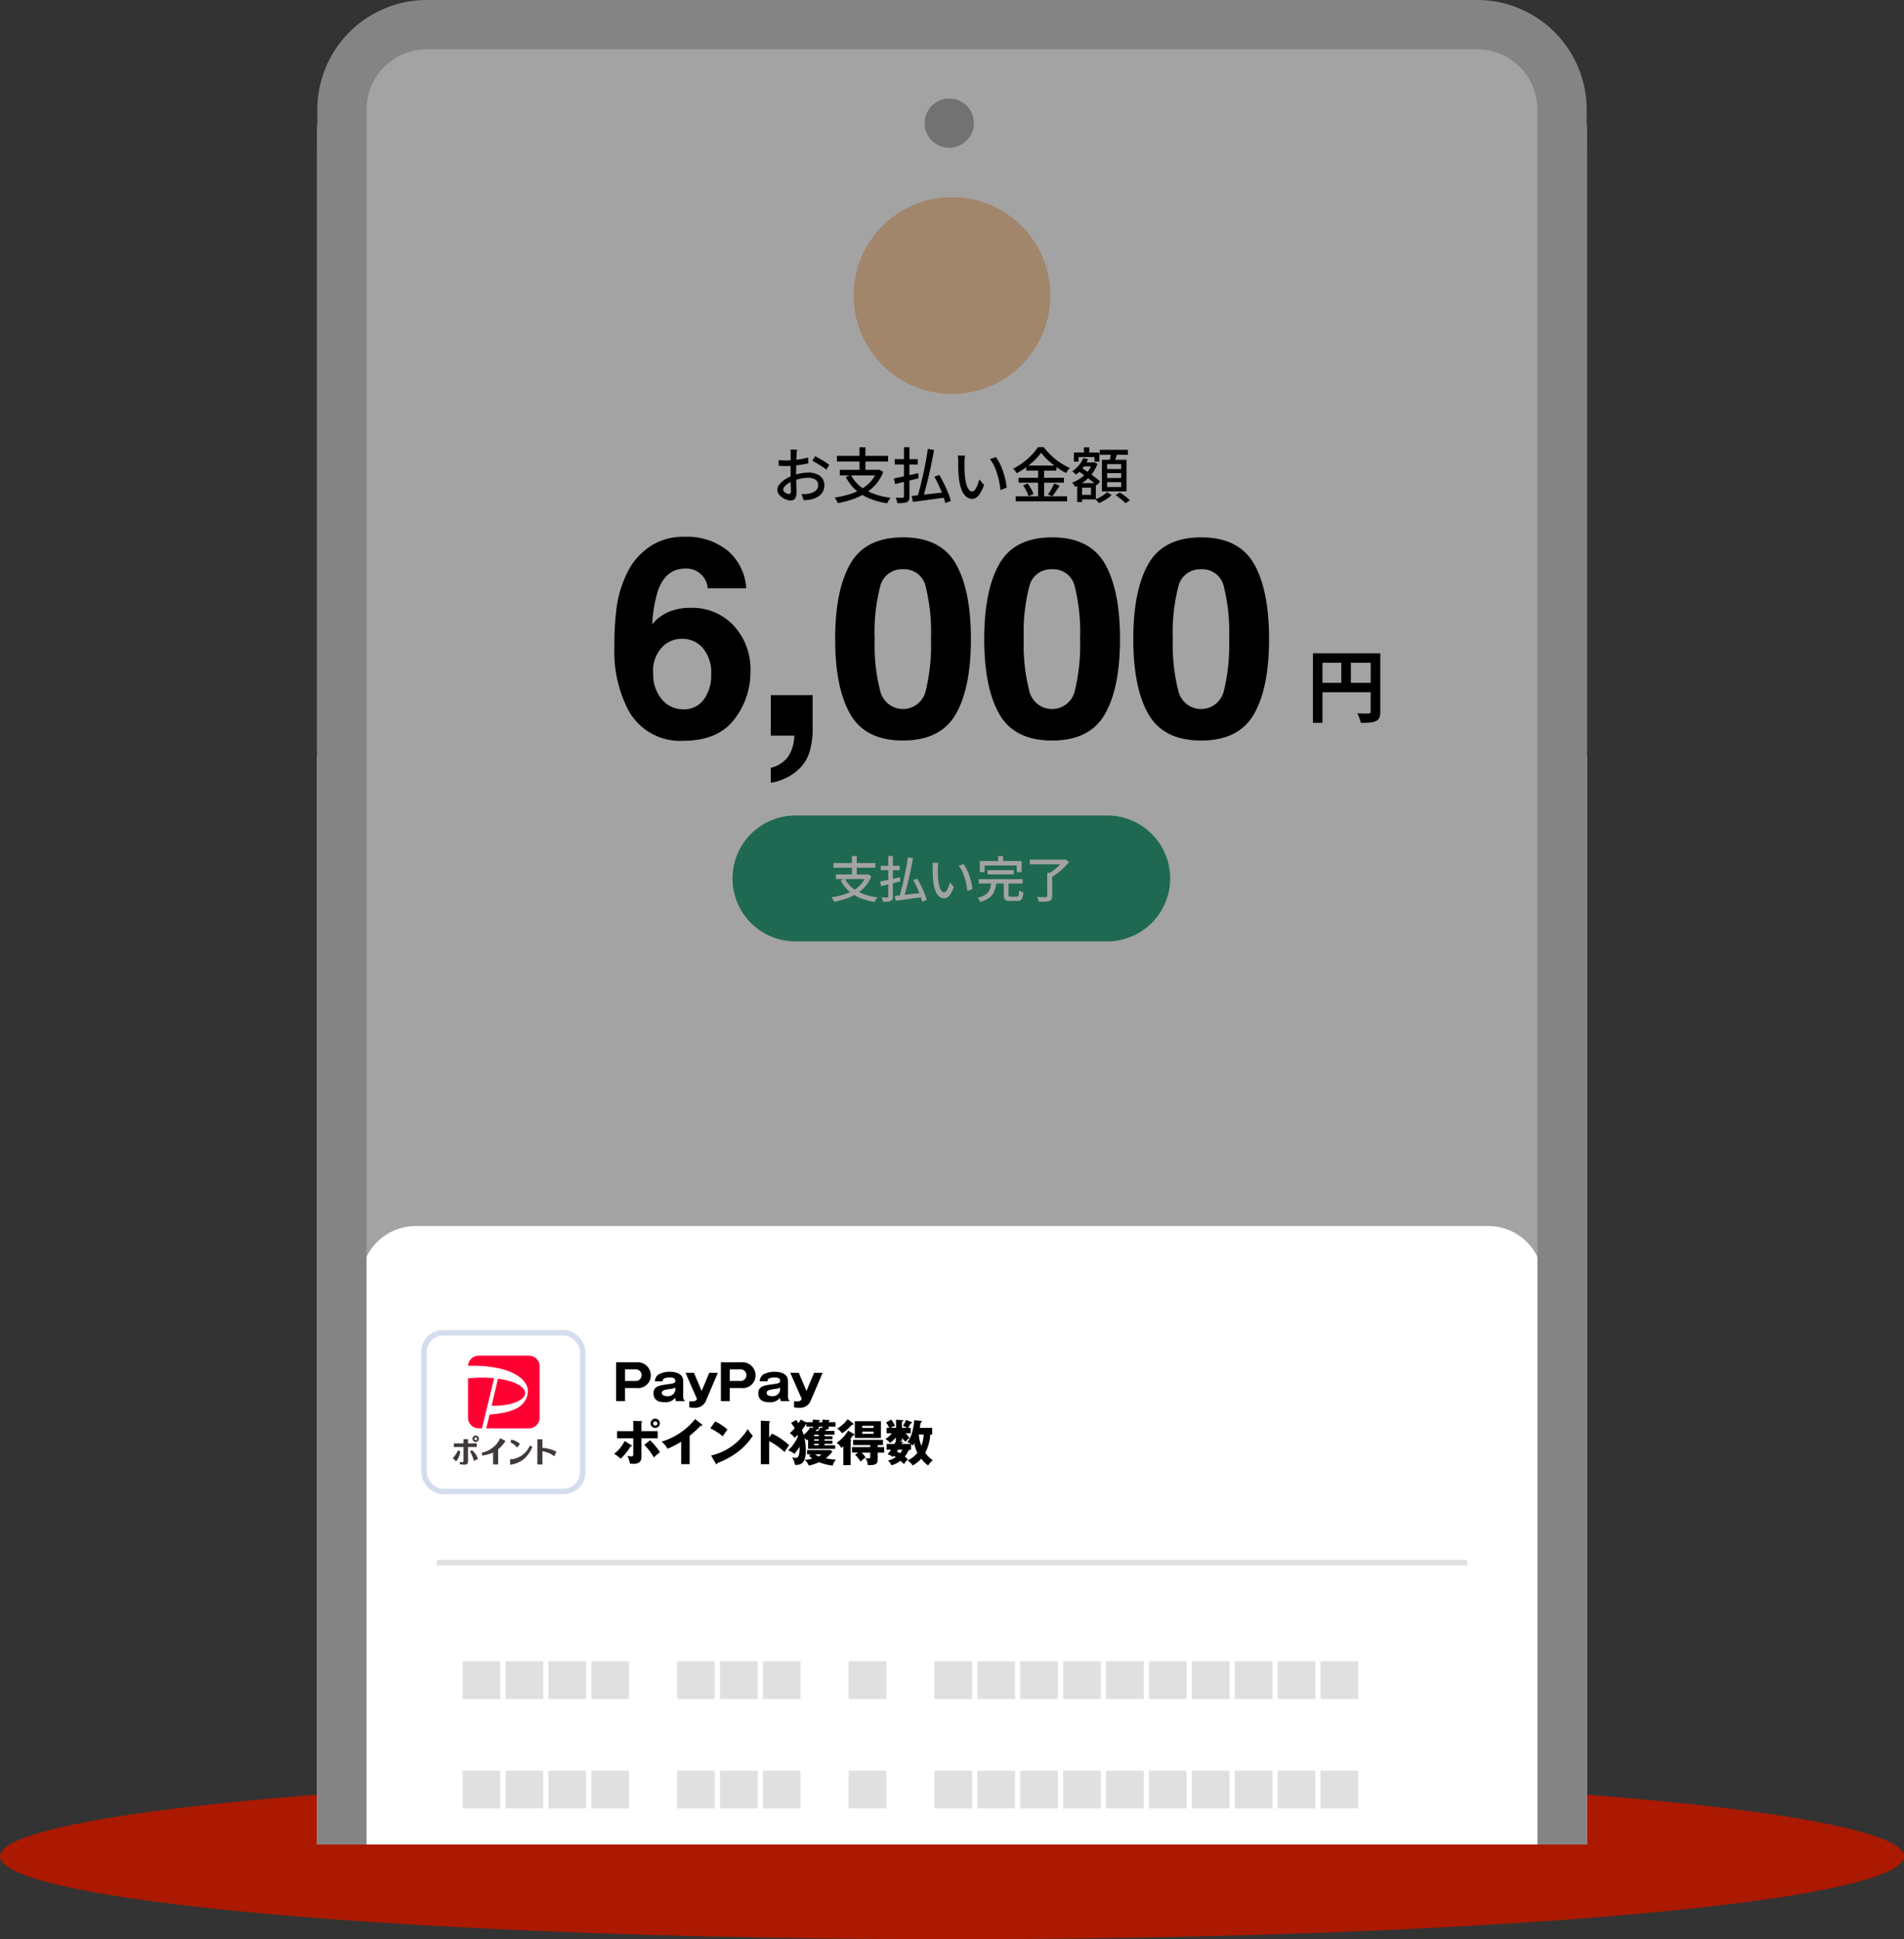 <svg xmlns="http://www.w3.org/2000/svg" xmlns:xlink="http://www.w3.org/1999/xlink" width="276" height="280.999" viewBox="0 0 276 280.999"><rect x="0" y="0" width="276" height="280.999" fill="#333333" stroke="none"/><defs><clipPath id="a"><rect width="184" height="267.275" transform="translate(0 0.001)" fill="none"/></clipPath><clipPath id="b"><rect width="183.999" height="337.068" transform="translate(0 3.172)" fill="none"/></clipPath></defs><g transform="translate(-59 -337.001)"><ellipse cx="138" cy="12" rx="138" ry="12" transform="translate(59 594)" fill="#aa1900"/><g transform="translate(105 337)"><g clip-path="url(#a)"><path d="M0,109.447H184V318.032a19.034,19.034,0,0,1-19.034,19.035H19.034A19.034,19.034,0,0,1,0,318.032Z" fill="#efefef"/><path d="M19.034,0h145.93A19.034,19.034,0,0,1,184,19.034v299a19.035,19.035,0,0,1-19.035,19.035H19.034A19.034,19.034,0,0,1,0,318.033v-299A19.034,19.034,0,0,1,19.034,0" fill="#fff"/><path d="M91.6,14.276a3.569,3.569,0,1,1-3.569,3.569A3.569,3.569,0,0,1,91.6,14.276" fill="#b2b2b2"/><path d="M19.034,42.827h145.93A3.173,3.173,0,0,1,168.137,46V146.723a3.173,3.173,0,0,1-3.173,3.173H19.034a3.173,3.173,0,0,1-3.172-3.173V46a3.172,3.172,0,0,1,3.172-3.172" fill="#fff"/><path d="M92,28.552A14.276,14.276,0,1,1,77.724,42.828,14.276,14.276,0,0,1,92,28.552" fill="#fdd1a7"/><path d="M92,27.362A15.465,15.465,0,1,1,76.535,42.827,15.465,15.465,0,0,1,92,27.362Z" fill="none" stroke="#fff" stroke-width="2.379"/><path d="M54.121,88.077a8.181,8.181,0,0,1,6.229,2.578,9.224,9.224,0,0,1,2.431,6.593,11.133,11.133,0,0,1-2.379,7.046q-2.379,3.051-7.4,3.051a8.518,8.518,0,0,1-7.954-4.508,18.373,18.373,0,0,1-1.987-9.092,41.21,41.21,0,0,1,.275-5.314,16.247,16.247,0,0,1,1.909-6.061,9.777,9.777,0,0,1,3.2-3.326,8.623,8.623,0,0,1,4.733-1.259,9.368,9.368,0,0,1,6.338,2.037,7.746,7.746,0,0,1,2.656,5.421H56.582a2.865,2.865,0,0,0-.532-1.515,3.078,3.078,0,0,0-2.735-1.338q-2.734,0-3.9,3.07a19.061,19.061,0,0,0-.866,5,6.3,6.3,0,0,1,2.421-1.81,8.148,8.148,0,0,1,3.148-.571m-3.778,5.353a4.9,4.9,0,0,0-1.653,4.133,5.6,5.6,0,0,0,1.24,3.759,3.953,3.953,0,0,0,3.148,1.456,3.5,3.5,0,0,0,2.943-1.407,5.855,5.855,0,0,0,1.072-3.649,5.467,5.467,0,0,0-1.22-3.828,3.9,3.9,0,0,0-2.991-1.328,3.987,3.987,0,0,0-2.538.866"/><path d="M71.441,108.6a5.68,5.68,0,0,1-1.319,2.519,6.8,6.8,0,0,1-2.45,1.723,6.381,6.381,0,0,1-1.938.58V111.26a4.4,4.4,0,0,0,2.489-1.574,5.824,5.824,0,0,0,.916-3.094h-3.4v-5.861H71.8v5.076a11.859,11.859,0,0,1-.355,2.794"/><path d="M84.9,107.306q-5.45,0-7.645-3.818T75.063,92.605q0-7.065,2.194-10.9T84.9,77.865q5.451,0,7.655,3.837,2.186,3.838,2.186,10.9t-2.194,10.883q-2.2,3.819-7.647,3.818m3.287-7.183a28.061,28.061,0,0,0,.768-7.518,27.5,27.5,0,0,0-.778-7.636,3.172,3.172,0,0,0-3.277-2.48,3.222,3.222,0,0,0-3.306,2.48,26.622,26.622,0,0,0-.807,7.636,26.889,26.889,0,0,0,.807,7.528,3.386,3.386,0,0,0,6.593-.01"/><path d="M106.513,107.306q-5.451,0-7.645-3.818T96.673,92.605q0-7.065,2.195-10.9t7.645-3.837q5.451,0,7.656,3.837,2.184,3.838,2.184,10.9t-2.193,10.883q-2.195,3.819-7.647,3.818m3.287-7.183a28.1,28.1,0,0,0,.768-7.518,27.5,27.5,0,0,0-.778-7.636,3.172,3.172,0,0,0-3.277-2.48,3.222,3.222,0,0,0-3.306,2.48,26.587,26.587,0,0,0-.807,7.636,26.889,26.889,0,0,0,.807,7.528,3.386,3.386,0,0,0,6.593-.01"/><path d="M128.121,107.306q-5.451,0-7.645-3.818t-2.195-10.883q0-7.065,2.195-10.9t7.645-3.837q5.451,0,7.656,3.837,2.184,3.838,2.184,10.9t-2.193,10.883q-2.2,3.819-7.647,3.818m3.287-7.183a28.1,28.1,0,0,0,.768-7.518,27.5,27.5,0,0,0-.778-7.636,3.172,3.172,0,0,0-3.277-2.48,3.222,3.222,0,0,0-3.306,2.48,26.587,26.587,0,0,0-.807,7.636,26.889,26.889,0,0,0,.807,7.528,3.386,3.386,0,0,0,6.593-.01"/><path d="M144.321,94.666h9.029v1.37H145.7v8.706h-1.382Zm.75,4.283h8.3v1.359h-8.3Zm3.361-3.536h1.384v4.215h-1.382Zm4.261-.748h1.393v8.463a2.222,2.222,0,0,1-.138.873.983.983,0,0,1-.495.489,2.48,2.48,0,0,1-.892.213c-.357.026-.794.041-1.307.041a3.453,3.453,0,0,0-.115-.45c-.054-.169-.116-.335-.184-.5a4.3,4.3,0,0,0-.208-.433c.223.016.448.026.673.03s.428.005.6.005h.37a.379.379,0,0,0,.23-.075.276.276,0,0,0,.069-.213Z"/><path d="M69.4,118.171H114.6a9.121,9.121,0,0,1,0,18.241H69.4a9.121,9.121,0,1,1,0-18.241" fill="#31a581"/><path d="M79.565,126.72h.142l.129-.021.471.271a4.951,4.951,0,0,1-.872,1.466,5.415,5.415,0,0,1-1.254,1.064,7.681,7.681,0,0,1-1.537.725,11.061,11.061,0,0,1-1.735.442.872.872,0,0,0-.089-.214l-.143-.243a1.379,1.379,0,0,0-.139-.192,11.719,11.719,0,0,0,1.677-.367,7.114,7.114,0,0,0,1.452-.615,4.5,4.5,0,0,0,1.147-.917,3.862,3.862,0,0,0,.749-1.269Zm-4.747-1.656h6.067v.671H74.818Zm.343,1.656h4.618v.664H75.161Zm1.327.621a4.264,4.264,0,0,0,1.77,1.8,7.95,7.95,0,0,0,2.935.888,2.073,2.073,0,0,0-.154.2c-.054.079-.106.159-.153.238s-.088.155-.121.221a8.98,8.98,0,0,1-2.135-.581,5.676,5.676,0,0,1-1.624-1.031,5.394,5.394,0,0,1-1.145-1.517Zm1.007-3.3h.7v2.977h-.7Z" fill="#fff"/><path d="M81.577,127.741c.238-.048.514-.1.828-.172s.648-.139,1-.217.7-.159,1.056-.232l.05.6-.978.242-.952.238c-.307.076-.591.146-.853.207Zm.1-2.285h2.741v.634H81.677Zm1.092-1.42h.657v5.846a1.078,1.078,0,0,1-.068.439.458.458,0,0,1-.238.225,1.4,1.4,0,0,1-.446.1c-.183.016-.41.025-.682.024a2.332,2.332,0,0,0-.079-.317,2.469,2.469,0,0,0-.121-.317c.176,0,.343.008.5.01s.267,0,.325,0a.189.189,0,0,0,.114-.039.157.157,0,0,0,.035-.118Zm.921,5.782c.317-.033.688-.074,1.121-.121l1.381-.154q.73-.079,1.46-.167l.021.627-1.37.19q-.693.1-1.325.178t-1.138.154Zm1.913-5.581.735.119c-.079.476-.173.971-.278,1.483s-.215,1.022-.332,1.53-.237,1-.36,1.456-.245.881-.364,1.257l-.635-.143q.171-.562.35-1.269t.346-1.47q.167-.768.307-1.528t.232-1.438m.778,3.305.585-.215q.286.488.561,1.046c.184.373.346.737.489,1.092a6.957,6.957,0,0,1,.317.946l-.657.257c-.047-.2-.116-.429-.2-.689s-.19-.528-.307-.806-.238-.556-.375-.839-.269-.545-.407-.793" fill="#fff"/><path d="M90.017,125.036a1.808,1.808,0,0,0-.035.242c-.011.1-.019.191-.026.286s-.01.176-.01.242v.493c0,.18,0,.365.01.555s.018.375.036.561a6.1,6.1,0,0,0,.171.985,1.943,1.943,0,0,0,.293.657.519.519,0,0,0,.415.238.364.364,0,0,0,.257-.128,1.466,1.466,0,0,0,.227-.344,3.91,3.91,0,0,0,.2-.467c.059-.169.111-.332.153-.489l.564.664a5.566,5.566,0,0,1-.453.967,1.667,1.667,0,0,1-.461.517.875.875,0,0,1-.5.159,1.106,1.106,0,0,1-.682-.246,1.921,1.921,0,0,1-.56-.81,5.493,5.493,0,0,1-.335-1.507q-.036-.318-.054-.678t-.022-.693V125.7c0-.092,0-.2-.01-.333a1.843,1.843,0,0,0-.046-.339Zm3.654.178a4.5,4.5,0,0,1,.375.581,6.083,6.083,0,0,1,.332.714q.15.385.268.785c.078.267.144.531.2.793a6.422,6.422,0,0,1,.107.743l-.735.285c-.031-.325-.079-.649-.142-.97a9.829,9.829,0,0,0-.257-1,7.287,7.287,0,0,0-.368-.935,3.538,3.538,0,0,0-.483-.761Z" fill="#fff"/><path d="M97.695,127.876h.728a5.334,5.334,0,0,1-.172.939,2.642,2.642,0,0,1-.367.789,2.257,2.257,0,0,1-.674.624,4.165,4.165,0,0,1-1.11.454,1.732,1.732,0,0,0-.1-.2c-.044-.075-.091-.148-.142-.218a1.17,1.17,0,0,0-.151-.171,3.893,3.893,0,0,0,.981-.361,1.77,1.77,0,0,0,.579-.488,1.822,1.822,0,0,0,.293-.624,5.122,5.122,0,0,0,.131-.747m-1.813-.476h6.361v.635H95.878Zm.159-2.626h6.053v1.6h-.714v-.957H96.721v.957h-.685Zm1.11,1.32h3.807v.613H97.147Zm1.535-2.048H99.4v1.206h-.721Zm.828,3.747h.685v1.892c0,.109.02.178.058.207a.51.51,0,0,0,.264.042h.885a.267.267,0,0,0,.192-.06.446.446,0,0,0,.093-.257,4.825,4.825,0,0,0,.036-.589,1.079,1.079,0,0,0,.179.1c.073.034.148.065.224.093s.149.052.211.071a3.435,3.435,0,0,1-.125.774.653.653,0,0,1-.268.382.93.93,0,0,1-.485.107h-1.031a1.681,1.681,0,0,1-.564-.074.466.466,0,0,1-.278-.268,1.4,1.4,0,0,1-.079-.521Z" fill="#fff"/><path d="M103.276,124.571h5.082v.671h-5.082Zm2.527,1.9h.714v3.37a.963.963,0,0,1-.093.475.555.555,0,0,1-.317.243,2.314,2.314,0,0,1-.608.093c-.246.009-.549.014-.906.014a1.948,1.948,0,0,0-.11-.342,2.67,2.67,0,0,0-.168-.344c.185.01.368.016.545.018s.335,0,.468,0a2.751,2.751,0,0,0,.279-.007.247.247,0,0,0,.159-.036.16.16,0,0,0,.044-.128Zm2.305-1.9h.186l.158-.044.528.393a9.446,9.446,0,0,1-.732.779q-.417.4-.872.76a7.534,7.534,0,0,1-.9.617,1.1,1.1,0,0,0-.132-.164c-.055-.057-.11-.114-.168-.172a1.135,1.135,0,0,0-.159-.135,7.134,7.134,0,0,0,.6-.407q.3-.228.585-.486t.518-.506a4.289,4.289,0,0,0,.385-.464Z" fill="#fff"/><path d="M69.544,65.149a1.421,1.421,0,0,0-.026.2c-.006.079-.013.158-.022.245s-.016.159-.021.231c-.007.15-.014.33-.023.536s-.017.43-.026.672-.014.483-.016.724-.005.476-.005.693,0,.481.009.759.012.555.017.825.012.522.018.751.008.411.008.544a1.918,1.918,0,0,1-.109.724.7.7,0,0,1-.3.366.9.9,0,0,1-.449.106,1.792,1.792,0,0,1-.61-.122,2.724,2.724,0,0,1-.629-.332,1.922,1.922,0,0,1-.488-.489,1.026,1.026,0,0,1-.192-.593,1.3,1.3,0,0,1,.309-.8,3.351,3.351,0,0,1,.816-.728,5.319,5.319,0,0,1,1.073-.541,7.512,7.512,0,0,1,1.213-.333,6.443,6.443,0,0,1,1.126-.112,2.948,2.948,0,0,1,1.169.219,1.865,1.865,0,0,1,.814.625,1.6,1.6,0,0,1,.3.968,2.065,2.065,0,0,1-.205.924,1.853,1.853,0,0,1-.624.7,3.2,3.2,0,0,1-1.056.447,5.13,5.13,0,0,1-.58.085c-.189.019-.365.032-.528.045l-.317-.889c.175,0,.351,0,.532,0a3.081,3.081,0,0,0,.515-.061,2.808,2.808,0,0,0,.68-.223,1.325,1.325,0,0,0,.5-.41,1.041,1.041,0,0,0,.188-.624.891.891,0,0,0-.184-.572,1.127,1.127,0,0,0-.5-.352,1.952,1.952,0,0,0-.714-.123,5.385,5.385,0,0,0-1.125.117,7.008,7.008,0,0,0-1.1.327,3.877,3.877,0,0,0-.733.377,2.313,2.313,0,0,0-.524.448.7.7,0,0,0-.191.441.405.405,0,0,0,.087.249.865.865,0,0,0,.214.2,1.188,1.188,0,0,0,.266.141.75.75,0,0,0,.253.051.271.271,0,0,0,.213-.092.453.453,0,0,0,.079-.309q0-.245-.013-.689c-.008-.3-.016-.624-.022-.981s-.008-.7-.008-1.035c0-.249,0-.51,0-.781s0-.53.008-.78.007-.471.01-.662,0-.332,0-.421a2.118,2.118,0,0,0-.009-.226c-.009-.086-.012-.174-.017-.257a1.42,1.42,0,0,0-.027-.2Zm-2.678,1.507c.25.03.465.048.646.058s.351.012.515.012c.214,0,.459-.011.732-.035s.552-.052.833-.086.559-.079.829-.136.516-.114.737-.179l.018.855q-.348.08-.773.148c-.282.045-.566.089-.855.127s-.56.067-.82.088-.487.03-.684.03c-.262,0-.483,0-.663-.014s-.343-.017-.489-.031Zm5.287-.549c.215.106.455.235.719.389s.518.307.759.461c.2.126.394.262.581.407l-.428.7a3.3,3.3,0,0,0-.414-.322c-.172-.116-.355-.238-.55-.358s-.384-.238-.567-.345-.344-.195-.484-.266Z"/><path d="M81.121,68.081h.174l.159-.027.576.332a6.058,6.058,0,0,1-1.064,1.792,6.628,6.628,0,0,1-1.532,1.3,9.327,9.327,0,0,1-1.88.885,13.588,13.588,0,0,1-2.12.541,1.034,1.034,0,0,0-.108-.262c-.056-.1-.114-.2-.175-.3a1.607,1.607,0,0,0-.17-.238,14.062,14.062,0,0,0,2.05-.45,8.549,8.549,0,0,0,1.775-.75,5.492,5.492,0,0,0,1.4-1.116,4.693,4.693,0,0,0,.916-1.553Zm-5.8-2.024h7.415v.82H75.319Zm.419,2.024h5.645v.811H75.741Zm1.623.759a5.2,5.2,0,0,0,2.163,2.2,9.7,9.7,0,0,0,3.586,1.087,2.376,2.376,0,0,0-.187.237c-.067.1-.13.194-.188.293s-.108.189-.148.271a11.029,11.029,0,0,1-2.609-.714A6.939,6.939,0,0,1,78,70.96a6.6,6.6,0,0,1-1.4-1.855Zm1.23-4.031h.855v3.636h-.855Z"/><path d="M83.574,69.328l1.012-.209q.576-.122,1.221-.267t1.291-.283l.061.732-1.195.3-1.165.288q-.562.139-1.042.252Zm.122-2.793h3.35v.776H83.7ZM85.031,64.8h.8v7.144a1.324,1.324,0,0,1-.079.537.56.56,0,0,1-.292.275,1.706,1.706,0,0,1-.545.127q-.336.03-.833.03a2.911,2.911,0,0,0-.1-.392,3.1,3.1,0,0,0-.148-.4c.215.006.42.011.614.013s.328,0,.4,0a.241.241,0,0,0,.139-.048.191.191,0,0,0,.044-.145Zm1.125,7.067,1.37-.149,1.688-.188q.894-.1,1.784-.205l.026.768-1.675.231q-.846.117-1.618.218t-1.392.188Zm2.338-6.821.9.149q-.15.873-.34,1.81t-.407,1.871q-.213.935-.44,1.78t-.445,1.536l-.776-.175q.21-.688.427-1.549t.423-1.8q.206-.94.375-1.868t.284-1.758m.952,4.04.714-.262q.348.593.684,1.278t.6,1.335a8.42,8.42,0,0,1,.384,1.156l-.8.313c-.058-.243-.141-.525-.249-.841s-.232-.646-.375-.986-.3-.682-.457-1.025-.329-.666-.5-.968"/><path d="M93.893,66.023a2.707,2.707,0,0,0-.043.3c-.011.116-.023.233-.031.348s-.013.216-.013.3q0,.271,0,.6t.012.675q.009.344.045.686a7.55,7.55,0,0,0,.209,1.2,2.342,2.342,0,0,0,.358.8.625.625,0,0,0,.505.287.426.426,0,0,0,.317-.158,1.778,1.778,0,0,0,.28-.418,4.935,4.935,0,0,0,.237-.573c.073-.205.136-.406.188-.6l.69.812a6.823,6.823,0,0,1-.556,1.183,2.047,2.047,0,0,1-.563.634,1.081,1.081,0,0,1-.61.192,1.369,1.369,0,0,1-.834-.3A2.35,2.35,0,0,1,93.4,71a6.713,6.713,0,0,1-.41-1.84c-.03-.256-.051-.532-.066-.829s-.023-.578-.026-.847,0-.488,0-.662c0-.111,0-.246-.013-.406A2.24,2.24,0,0,0,92.833,66Zm4.467.217a5.448,5.448,0,0,1,.458.714,7.269,7.269,0,0,1,.406.878c.122.314.23.634.327.96s.176.649.238.968a8.133,8.133,0,0,1,.13.906l-.9.351a11.819,11.819,0,0,0-.488-2.413,8.832,8.832,0,0,0-.45-1.143,4.332,4.332,0,0,0-.589-.929Z"/><path d="M104.92,65.594a7.615,7.615,0,0,1-.911,1.06,11.33,11.33,0,0,1-1.231,1.043,11.078,11.078,0,0,1-1.409.881,1.294,1.294,0,0,0-.13-.218c-.059-.08-.122-.159-.188-.238s-.13-.147-.188-.205a9.462,9.462,0,0,0,1.446-.9,10.2,10.2,0,0,0,1.256-1.11,7.032,7.032,0,0,0,.89-1.116h.847a8.246,8.246,0,0,0,.793.928,10.067,10.067,0,0,0,.933.843,9.8,9.8,0,0,0,1.016.713,8.029,8.029,0,0,0,1.038.537,2.7,2.7,0,0,0-.292.349,4.339,4.339,0,0,0-.249.384,11,11,0,0,1-1.02-.6q-.515-.34-1-.733a11.349,11.349,0,0,1-.894-.8,7.083,7.083,0,0,1-.707-.811m-3.682,6.325h7.442v.724h-7.442Zm.419-2.7h6.569v.714h-6.569Zm.646,1.117.671-.271a5.753,5.753,0,0,1,.341.5c.111.18.209.36.3.537a2.318,2.318,0,0,1,.183.484l-.706.317a2.73,2.73,0,0,0-.175-.488q-.122-.27-.279-.555a4.764,4.764,0,0,0-.331-.52m.453-2.887h4.38v.733h-4.38Zm1.719.287h.872v4.553h-.872Zm2.338,2.321.785.3c-.169.273-.347.548-.537.828s-.361.518-.518.714l-.629-.271a5.43,5.43,0,0,0,.323-.484c.11-.182.217-.371.317-.562s.188-.367.257-.524"/><path d="M112.344,67.017h.131l.131-.026.476.218a5.348,5.348,0,0,1-.781,1.457,5.592,5.592,0,0,1-1.127,1.11,6.59,6.59,0,0,1-1.329.763,3.071,3.071,0,0,0-.193-.309,2.025,2.025,0,0,0-.237-.293,5.237,5.237,0,0,0,1.216-.635,5.1,5.1,0,0,0,1.042-.964,3.792,3.792,0,0,0,.672-1.2Zm-1.311-.635.69.175a5.216,5.216,0,0,1-.759,1.247,5.77,5.77,0,0,1-.994.969,2.008,2.008,0,0,0-.153-.153l-.205-.188a1.549,1.549,0,0,0-.184-.148,4.328,4.328,0,0,0,.943-.833,4.015,4.015,0,0,0,.662-1.069m-1.36-.811h3.69v1.336h-.707v-.683h-2.312V66.9h-.671Zm.476,4.449h.707v2.73h-.707Zm.091-1.8.444-.5q.341.227.729.493c.259.177.514.358.768.54s.492.361.714.532.414.328.572.467l-.481.576c-.145-.139-.327-.3-.545-.476s-.454-.361-.707-.555-.507-.381-.763-.567-.5-.358-.732-.515m.3,1.8h2.312v2.347h-2.312v-.654h1.609V70.665h-1.6Zm.227-3h1.719v.576h-1.719Zm.358-2.189h.776v1.269h-.776Zm3.341,6.49.68.419a4.286,4.286,0,0,1-.528.441,6.224,6.224,0,0,1-.649.4,6.834,6.834,0,0,1-.663.318,3.264,3.264,0,0,0-.249-.276c-.1-.1-.2-.19-.284-.264a4.984,4.984,0,0,0,.641-.289,5.676,5.676,0,0,0,.606-.371,2.693,2.693,0,0,0,.446-.379m-1.031-6.133H117.5V65.9H113.43Zm.3,1.448H117.3v4.578H113.73Zm.75,1.334h2.041v-.707h-2.041Zm0,1.3h2.041v-.707h-2.041Zm0,1.309h2.041v-.714h-2.041Zm.585-5.025.9.113q-.114.384-.243.768c-.089.256-.169.476-.246.663l-.7-.131c.041-.133.079-.284.114-.449s.068-.333.1-.5.056-.323.074-.462m.645,6.194.611-.384c.163.105.337.225.524.358s.362.269.527.406.3.26.414.37l-.644.428a4.6,4.6,0,0,0-.39-.375c-.159-.14-.331-.281-.514-.423s-.359-.269-.528-.38"/><g opacity="0.36" style="isolation:isolate"><g clip-path="url(#b)"><g clip-path="url(#b)"><path d="M19.034,3.172h145.93A19.034,19.034,0,0,1,184,22.206v299a19.035,19.035,0,0,1-19.035,19.035H19.034A19.034,19.034,0,0,1,0,321.2v-299A19.034,19.034,0,0,1,19.034,3.172"/></g></g></g><path d="M14.276,178.447H169.724a7.931,7.931,0,0,1,7.931,7.931V348.17a7.931,7.931,0,0,1-7.931,7.931H14.276a7.931,7.931,0,0,1-7.931-7.931V186.378a7.931,7.931,0,0,1,7.931-7.931" fill="#fff"/><path d="M14.276,177.654H169.724a7.931,7.931,0,0,1,7.931,7.931v45.207H6.345V185.585a7.931,7.931,0,0,1,7.931-7.931" fill="#fff"/><path d="M43.313,197.406h2.935a1.9,1.9,0,0,1,2.082,1.706c.006.06.01.12.01.18a1.849,1.849,0,0,1-2.092,1.835H44.6v1.906H43.313Zm1.285,2.7H46.1a.841.841,0,1,0,.136-1.677.773.773,0,0,0-.136,0H44.6Z"/><path d="M52.008,203.033a1,1,0,0,1-.121-.485,1.834,1.834,0,0,1-1.564.643c-.493,0-1.592-.08-1.592-1.3,0-1.021.878-1.143,1.92-1.286,1-.143,1.236-.172,1.236-.514,0-.463-.457-.485-.749-.485-1.065,0-1.072.35-1.072.55H48.934a1.269,1.269,0,0,1,.529-.993,3.389,3.389,0,0,1,1.649-.386c.614,0,1.92.164,1.92,1.328v2.364a.667.667,0,0,0,.2.47v.094Zm-.121-1.963a2.213,2.213,0,0,1-.814.206c-.75.114-1.135.172-1.135.579,0,.463.771.463.813.463a1.091,1.091,0,0,0,1.136-.842Z"/><path d="M58.055,198.928l-1.728,4.055a1.651,1.651,0,0,1-1.671,1.007,5.971,5.971,0,0,1-.743-.05v-.878h.537a.575.575,0,0,0,.578-.357l-1.657-3.777H54.6l1.11,2.635,1.1-2.635Z"/><path d="M58.5,197.406h2.935a1.9,1.9,0,0,1,2.082,1.707,1.773,1.773,0,0,1,.009.179,1.846,1.846,0,0,1-1.843,1.851,1.866,1.866,0,0,1-.248-.016h-1.65v1.906H58.5Zm1.286,2.7h1.507a.841.841,0,1,0,.136-1.677.773.773,0,0,0-.136,0H59.788Z"/><path d="M67.2,203.033a1,1,0,0,1-.121-.485,1.834,1.834,0,0,1-1.564.643c-.493,0-1.592-.08-1.592-1.3,0-1.021.878-1.143,1.92-1.286,1-.143,1.236-.172,1.236-.514,0-.463-.457-.485-.749-.485-1.065,0-1.072.35-1.072.55H64.127a1.271,1.271,0,0,1,.528-.993,3.4,3.4,0,0,1,1.65-.386c.614,0,1.92.164,1.92,1.328v2.364a.667.667,0,0,0,.2.47v.094Zm-.121-1.963a2.213,2.213,0,0,1-.814.206c-.75.114-1.135.172-1.135.579,0,.463.771.463.813.463a1.091,1.091,0,0,0,1.136-.842Z"/><path d="M73.244,198.928l-1.728,4.055a1.651,1.651,0,0,1-1.671,1.007,5.971,5.971,0,0,1-.743-.05v-.878h.537a.575.575,0,0,0,.578-.357l-1.657-3.777h1.233l1.111,2.635,1.1-2.635Z"/><path d="M45.491,209.386c.079.044.114.071.114.121,0,.092-.15.079-.193.079a8.523,8.523,0,0,1-1.435,1.792,5.762,5.762,0,0,0-.952-.722,4.99,4.99,0,0,0,1.513-1.842Zm.307-3.49,1.178.036c.035,0,.107.007.107.079s-.058.093-.1.121v1.251h2.356v1.031H46.983v2.55c0,.463,0,1.149-1.185,1.149a3.946,3.946,0,0,1-.486-.036,3.521,3.521,0,0,0-.371-1.11,3.213,3.213,0,0,0,.586.071c.271,0,.271-.193.271-.372v-2.249H43.456v-1.031H45.8Zm2.435,2.806a9.455,9.455,0,0,1,1.427,1.721c-.385.322-.555.464-.878.771a8.332,8.332,0,0,0-1.385-1.821Zm1.42-2.459a.671.671,0,1,1-.671-.671.67.67,0,0,1,.671.671m-.985,0a.317.317,0,0,0,.317.317.307.307,0,0,0,.317-.3.054.054,0,0,0,0-.018.317.317,0,0,0-.628,0"/><path d="M53.971,212.164h-1.23v-3.252a12.9,12.9,0,0,1-1.978,1.014,3.467,3.467,0,0,0-.857-1.021,9.954,9.954,0,0,0,4.862-3.271l.952.751a.164.164,0,0,1,.085.136c0,.064-.057.091-.115.091a.46.46,0,0,1-.142-.02,14.012,14.012,0,0,1-1.578,1.464Z"/><path d="M57.667,205.98a6.855,6.855,0,0,1,1.786,1.172c-.172.207-.222.286-.693.97a7.339,7.339,0,0,0-1.8-1.141Zm-.585,4.934a8.45,8.45,0,0,0,5.314-3.842,4.521,4.521,0,0,0,.735.972,9.416,9.416,0,0,1-2.221,2.379,11.9,11.9,0,0,1-2.942,1.593c0,.079-.036.158-.1.158-.042,0-.071-.021-.114-.1Z"/><path d="M65.9,207.73a10.285,10.285,0,0,1,2.492,1.677c-.317.464-.357.515-.671,1a10.578,10.578,0,0,0-2.228-1.586v3.349H64.285v-6.3l1.207.056c.05,0,.136.007.136.079s-.08.1-.136.115V208.3Z"/><path d="M69.41,205.759c.085.115.171.221.335.476a5.248,5.248,0,0,0,.318-.536l.828.429v-.044h.921v-.37l.971.058c.036,0,.086.013.086.07s-.086.094-.193.122v.12h.542v-.37l.972.058c.043,0,.086.02.086.07,0,.072-.1.1-.159.122v.12h1v.643h-1v.386h-.457c.079.029.128.065.128.093,0,.065-.106.071-.15.071a.541.541,0,0,1-.064.071h1.386v.544H73.52v.22h1.158v.437H73.52v.221h1.158v.436H73.52v.221h1.543v.512H71.141v-1.384l-.185.158a4.533,4.533,0,0,0-.343-.336,8.509,8.509,0,0,1,.193,1.814c0,1.792-.643,2.121-1.564,2.077a3.608,3.608,0,0,0-.406-1.086,2.7,2.7,0,0,0,.506.065c.257,0,.379-.085.476-.476a3.769,3.769,0,0,0,.072-1.121,6.066,6.066,0,0,1-.736,1.015,2.956,2.956,0,0,0-.9-.494,6.01,6.01,0,0,0,1.421-2.042c-.014-.043-.043-.129-.071-.207a5.119,5.119,0,0,1-.386.421,3.2,3.2,0,0,0-.742-.671,5.822,5.822,0,0,0,.728-.728,7.451,7.451,0,0,0-.536-.758Zm2.435,1.2v-.229h-.958v-.414h-.035a8.916,8.916,0,0,1-.607.9,7.317,7.317,0,0,1,.25.692,3.4,3.4,0,0,0,.957-1.072Zm-.293,3.79h-.569v-.627h3.41l.264.238a4.85,4.85,0,0,1-.952.941,5.652,5.652,0,0,0,1.464.186,3.194,3.194,0,0,0-.471.878,7.151,7.151,0,0,1-1.963-.492,7.957,7.957,0,0,1-1.485.5,2.224,2.224,0,0,0-.622-.843,3.911,3.911,0,0,0,1.11-.185,3.471,3.471,0,0,1-.475-.4Zm1.121-2.855H72.03v.22h.643Zm-.643.879h.643v-.221H72.03Zm0,.656h.643v-.221H72.03Zm.107,1.32a3.506,3.506,0,0,0,.543.3,1.43,1.43,0,0,0,.378-.3Zm.243-3.634c.036.014.064.036.064.065,0,.05-.057.057-.185.071-.015.028-.043.072-.057.1h.385a4.19,4.19,0,0,0,.35-.507l.278.1v-.214h-.542v.385Z"/><path d="M77.782,207.787c.05.029.086.065.086.1,0,.107-.143.1-.214.093a4.346,4.346,0,0,1-.407.555c.057.051.136.109.136.165,0,.035-.029.073-.08.108v3.5H76.248v-2.72c-.1.078-.2.152-.3.221a1.735,1.735,0,0,0-.678-.727,5.792,5.792,0,0,0,1.678-1.779Zm-.121-1.536a.114.114,0,0,1,.057.1c0,.079-.057.107-.128.107a.41.41,0,0,1-.093-.014,6.605,6.605,0,0,1-1.449,1.25,1.835,1.835,0,0,0-.707-.678,4.706,4.706,0,0,0,1.528-1.372Zm.714,4.235H77.5v-.793h2.641v-.3H77.668v-.749H82v.749h-.77v.3h.94v.793h-.942v1c0,.664-.286.834-1.436.821a1.749,1.749,0,0,0-.349-1.013,2.375,2.375,0,0,0,.385.041c.293,0,.317-.071.317-.249v-.6H78.9a4.18,4.18,0,0,1,.571.714,3.6,3.6,0,0,0-.721.6,4.262,4.262,0,0,0-.8-.985Zm3.321-2.114H77.912v-2.428H81.7Zm-1.05-1.763H78.993v.307h1.649Zm-1.653,1.149h1.65v-.307h-1.65Z"/><path d="M86.07,210.065h-.242c.006.05,0,.092-.144.128a3.736,3.736,0,0,1-.528.873c.2.164.328.279.443.385a5.251,5.251,0,0,0-.564.707c-.279-.293-.471-.457-.5-.485a3.689,3.689,0,0,1-1.306.649,2.063,2.063,0,0,0-.515-.685,3.571,3.571,0,0,0,1.149-.492l-.292-.187c-.036.036-.086.1-.136.165a1.788,1.788,0,0,0-.771-.372c.272-.364.4-.534.493-.685h-.635v-.829h1.143c.149-.292.164-.328.221-.435h-.028v-.514a4.056,4.056,0,0,1-.836.793,2.9,2.9,0,0,0-.671-.564,3.756,3.756,0,0,0,.921-.821h-.75v-.8H82.9a4.264,4.264,0,0,0-.456-.777l.742-.408a3.61,3.61,0,0,1,.543.9,5,5,0,0,0-.65.284h.807v-1.17l.957.065a.079.079,0,0,1,.079.079c0,.064-.036.086-.171.149v.878h.728a3.166,3.166,0,0,0-.585-.278,5.017,5.017,0,0,0,.442-.863l.757.285c.08.029.115.065.115.107,0,.086-.086.107-.2.122-.122.214-.293.514-.372.627h.372v.8h-.714a6.2,6.2,0,0,0,.555.635,5.734,5.734,0,0,0-.592.585,3.981,3.981,0,0,1-.507-.555v.442h-.343l.386.151c.035.014.107.042.107.1s-.064.065-.2.079l-.05.107h1.407a2.982,2.982,0,0,0-.542-.271,3.617,3.617,0,0,0,.692-1.363,11.64,11.64,0,0,0,.335-1.824l1,.12c.057.008.092.036.092.086s-.021.071-.178.159c-.021.178-.05.349-.128.755h1.8v.966h-.278a6.677,6.677,0,0,1-.729,2.655,4.264,4.264,0,0,0,1.093,1.071,2.719,2.719,0,0,0-.665.764,4.991,4.991,0,0,1-1.013-.993,4.1,4.1,0,0,1-1.242.985,2.28,2.28,0,0,0-.736-.72,3.932,3.932,0,0,0,1.427-1.11,5.2,5.2,0,0,1-.457-1.379,1.939,1.939,0,0,1-.238.318,2.088,2.088,0,0,0-.221-.2Zm-1.885,0c-.057.092-.142.227-.171.271.164.085.317.164.464.25a2.72,2.72,0,0,0,.335-.521Zm3-2.206a5.621,5.621,0,0,0,.378,1.642,5.425,5.425,0,0,0,.329-1.642Z"/><path d="M168.137,337.068H15.862A15.88,15.88,0,0,1,0,321.206V15.862A15.88,15.88,0,0,1,15.862,0H168.137A15.88,15.88,0,0,1,184,15.862V321.206a15.879,15.879,0,0,1-15.862,15.862M15.862,7.138a8.734,8.734,0,0,0-8.724,8.724V321.206a8.734,8.734,0,0,0,8.724,8.724H168.137a8.734,8.734,0,0,0,8.724-8.724V15.862a8.734,8.734,0,0,0-8.724-8.724Z" fill="#848484"/><rect width="5.466" height="5.467" transform="translate(21.058 240.718)" fill="#e0e0e0"/><rect width="5.466" height="5.467" transform="translate(27.276 240.718)" fill="#e0e0e0"/><rect width="5.466" height="5.467" transform="translate(33.494 240.718)" fill="#e0e0e0"/><rect width="5.466" height="5.467" transform="translate(39.712 240.718)" fill="#e0e0e0"/><rect width="5.466" height="5.467" transform="translate(52.148 240.718)" fill="#e0e0e0"/><rect width="5.466" height="5.467" transform="translate(58.366 240.718)" fill="#e0e0e0"/><rect width="5.466" height="5.467" transform="translate(64.584 240.718)" fill="#e0e0e0"/><rect width="5.466" height="5.467" transform="translate(77.019 240.718)" fill="#e0e0e0"/><rect width="5.466" height="5.467" transform="translate(89.455 240.718)" fill="#e0e0e0"/><rect width="5.466" height="5.467" transform="translate(95.673 240.718)" fill="#e0e0e0"/><rect width="5.466" height="5.467" transform="translate(101.89 240.718)" fill="#e0e0e0"/><rect width="5.466" height="5.467" transform="translate(108.107 240.718)" fill="#e0e0e0"/><rect width="5.467" height="5.467" transform="translate(114.325 240.718)" fill="#e0e0e0"/><rect width="5.467" height="5.467" transform="translate(120.543 240.718)" fill="#e0e0e0"/><rect width="5.467" height="5.467" transform="translate(126.761 240.718)" fill="#e0e0e0"/><rect width="5.466" height="5.467" transform="translate(132.98 240.718)" fill="#e0e0e0"/><rect width="5.466" height="5.467" transform="translate(139.198 240.718)" fill="#e0e0e0"/><rect width="5.466" height="5.467" transform="translate(145.415 240.718)" fill="#e0e0e0"/><rect width="5.466" height="5.467" transform="translate(21.058 256.58)" fill="#e0e0e0"/><rect width="5.466" height="5.467" transform="translate(27.276 256.58)" fill="#e0e0e0"/><rect width="5.466" height="5.467" transform="translate(33.494 256.58)" fill="#e0e0e0"/><rect width="5.466" height="5.467" transform="translate(39.712 256.58)" fill="#e0e0e0"/><rect width="5.466" height="5.467" transform="translate(52.148 256.58)" fill="#e0e0e0"/><rect width="5.466" height="5.467" transform="translate(58.366 256.58)" fill="#e0e0e0"/><rect width="5.466" height="5.467" transform="translate(64.584 256.58)" fill="#e0e0e0"/><rect width="5.466" height="5.467" transform="translate(77.019 256.58)" fill="#e0e0e0"/><rect width="5.466" height="5.467" transform="translate(89.455 256.58)" fill="#e0e0e0"/><rect width="5.466" height="5.467" transform="translate(95.673 256.58)" fill="#e0e0e0"/><rect width="5.466" height="5.467" transform="translate(101.89 256.58)" fill="#e0e0e0"/><rect width="5.466" height="5.467" transform="translate(108.107 256.58)" fill="#e0e0e0"/><rect width="5.467" height="5.467" transform="translate(114.325 256.58)" fill="#e0e0e0"/><rect width="5.467" height="5.467" transform="translate(120.543 256.58)" fill="#e0e0e0"/><rect width="5.467" height="5.467" transform="translate(126.761 256.58)" fill="#e0e0e0"/><rect width="5.466" height="5.467" transform="translate(132.98 256.58)" fill="#e0e0e0"/><rect width="5.466" height="5.467" transform="translate(139.198 256.58)" fill="#e0e0e0"/><rect width="5.466" height="5.467" transform="translate(145.415 256.58)" fill="#e0e0e0"/><path d="M18.241,192.723H35.689a3.173,3.173,0,0,1,3.173,3.172v17.449a3.173,3.173,0,0,1-3.173,3.172H18.241a3.172,3.172,0,0,1-3.172-3.172V195.9a3.172,3.172,0,0,1,3.172-3.172" fill="#fff"/><rect width="23" height="23" rx="2.776" transform="translate(15.465 193.119)" fill="none" stroke="#d3dded" stroke-width="0.793"/><path d="M30.684,196.438A1.551,1.551,0,0,1,32.217,198v7.416a1.548,1.548,0,0,1-1.533,1.557H23.376a1.552,1.552,0,0,1-1.53-1.557v-5.681l0-1.824a1.549,1.549,0,0,1,1.526-1.473Z" fill="#fff"/><path d="M23.109,209.149H21.846v-.6h-.663v.6H19.791v.534h1.392v1.983c0,.2-.088.22-.184.22a1.325,1.325,0,0,1-.178-.017c-.019,0-.107-.02-.148-.025h-.021v.322h.013l.042.009a3.3,3.3,0,0,0,.595.062c.544,0,.544-.3.544-.6v-1.959h1.263Z" fill="#3f3a39"/><path d="M23.279,211.387a2.727,2.727,0,0,0-.845-1.235l-.016-.013-.287.172.009.012a5.529,5.529,0,0,1,.547,1.349v.027l.594-.29Z" fill="#3f3a39"/><path d="M20.723,210.31l-.346-.147-.007.015a3.556,3.556,0,0,1-.714,1.081l-.023.017.494.481.012-.015a2.673,2.673,0,0,0,.58-1.411Z" fill="#3f3a39"/><path d="M22.963,208.015a.467.467,0,1,0,.459.476v-.007a.462.462,0,0,0-.459-.466m.192.466a.192.192,0,0,1-.189.2.2.2,0,1,1,.192-.22.1.1,0,0,1,0,.025" fill="#3f3a39"/><path d="M26.506,208.4a3.5,3.5,0,0,1-1.09,1.374,3.651,3.651,0,0,1-1.557.714v.425a4.993,4.993,0,0,0,1.616-.438v1.731h.738v-2.193a4.987,4.987,0,0,0,1.065-1.224Z" fill="#3f3a39"/><path d="M30.829,209.469l-.182.323a3.275,3.275,0,0,1-2.333,1.642l-.371.023v.793a3.969,3.969,0,0,0,2.088-.9,4.957,4.957,0,0,0,1.135-1.681Z" fill="#3f3a39"/><path d="M28.092,208.611c-.017.105-.042.256-.068.427a2.454,2.454,0,0,1,.932.726l.424-.538a2.623,2.623,0,0,0-1.288-.615" fill="#3f3a39"/><path d="M34.64,210.347a5.084,5.084,0,0,0-2.008-.55v-1.238h-.738v3.654h.738V210.3a3.44,3.44,0,0,1,1.7.714l.018.013.309-.674Z" fill="#3f3a39"/><path d="M21.846,199.735v5.682a1.551,1.551,0,0,0,1.53,1.557h.485l1.77-7.266a19,19,0,0,0-3.785.027" fill="#f03"/><path d="M30.1,202.063c.243-1.006-1.354-1.938-3.912-2.29l-.927,3.925c2.141.1,4.578-.556,4.837-1.636" fill="#f03"/><path d="M30.684,196.438h-7.3a1.55,1.55,0,0,0-1.53,1.474c6.115-.176,9.089,1.982,8.623,4.141-.42,1.94-2.361,2.683-5.514,2.927l-.475,1.994h6.2a1.549,1.549,0,0,0,1.533-1.557V198a1.549,1.549,0,0,0-1.529-1.558" fill="#f03"/></g><rect width="149.356" height="0.793" transform="translate(17.322 226.033)" fill="#e0e0e0"/></g></g></svg>